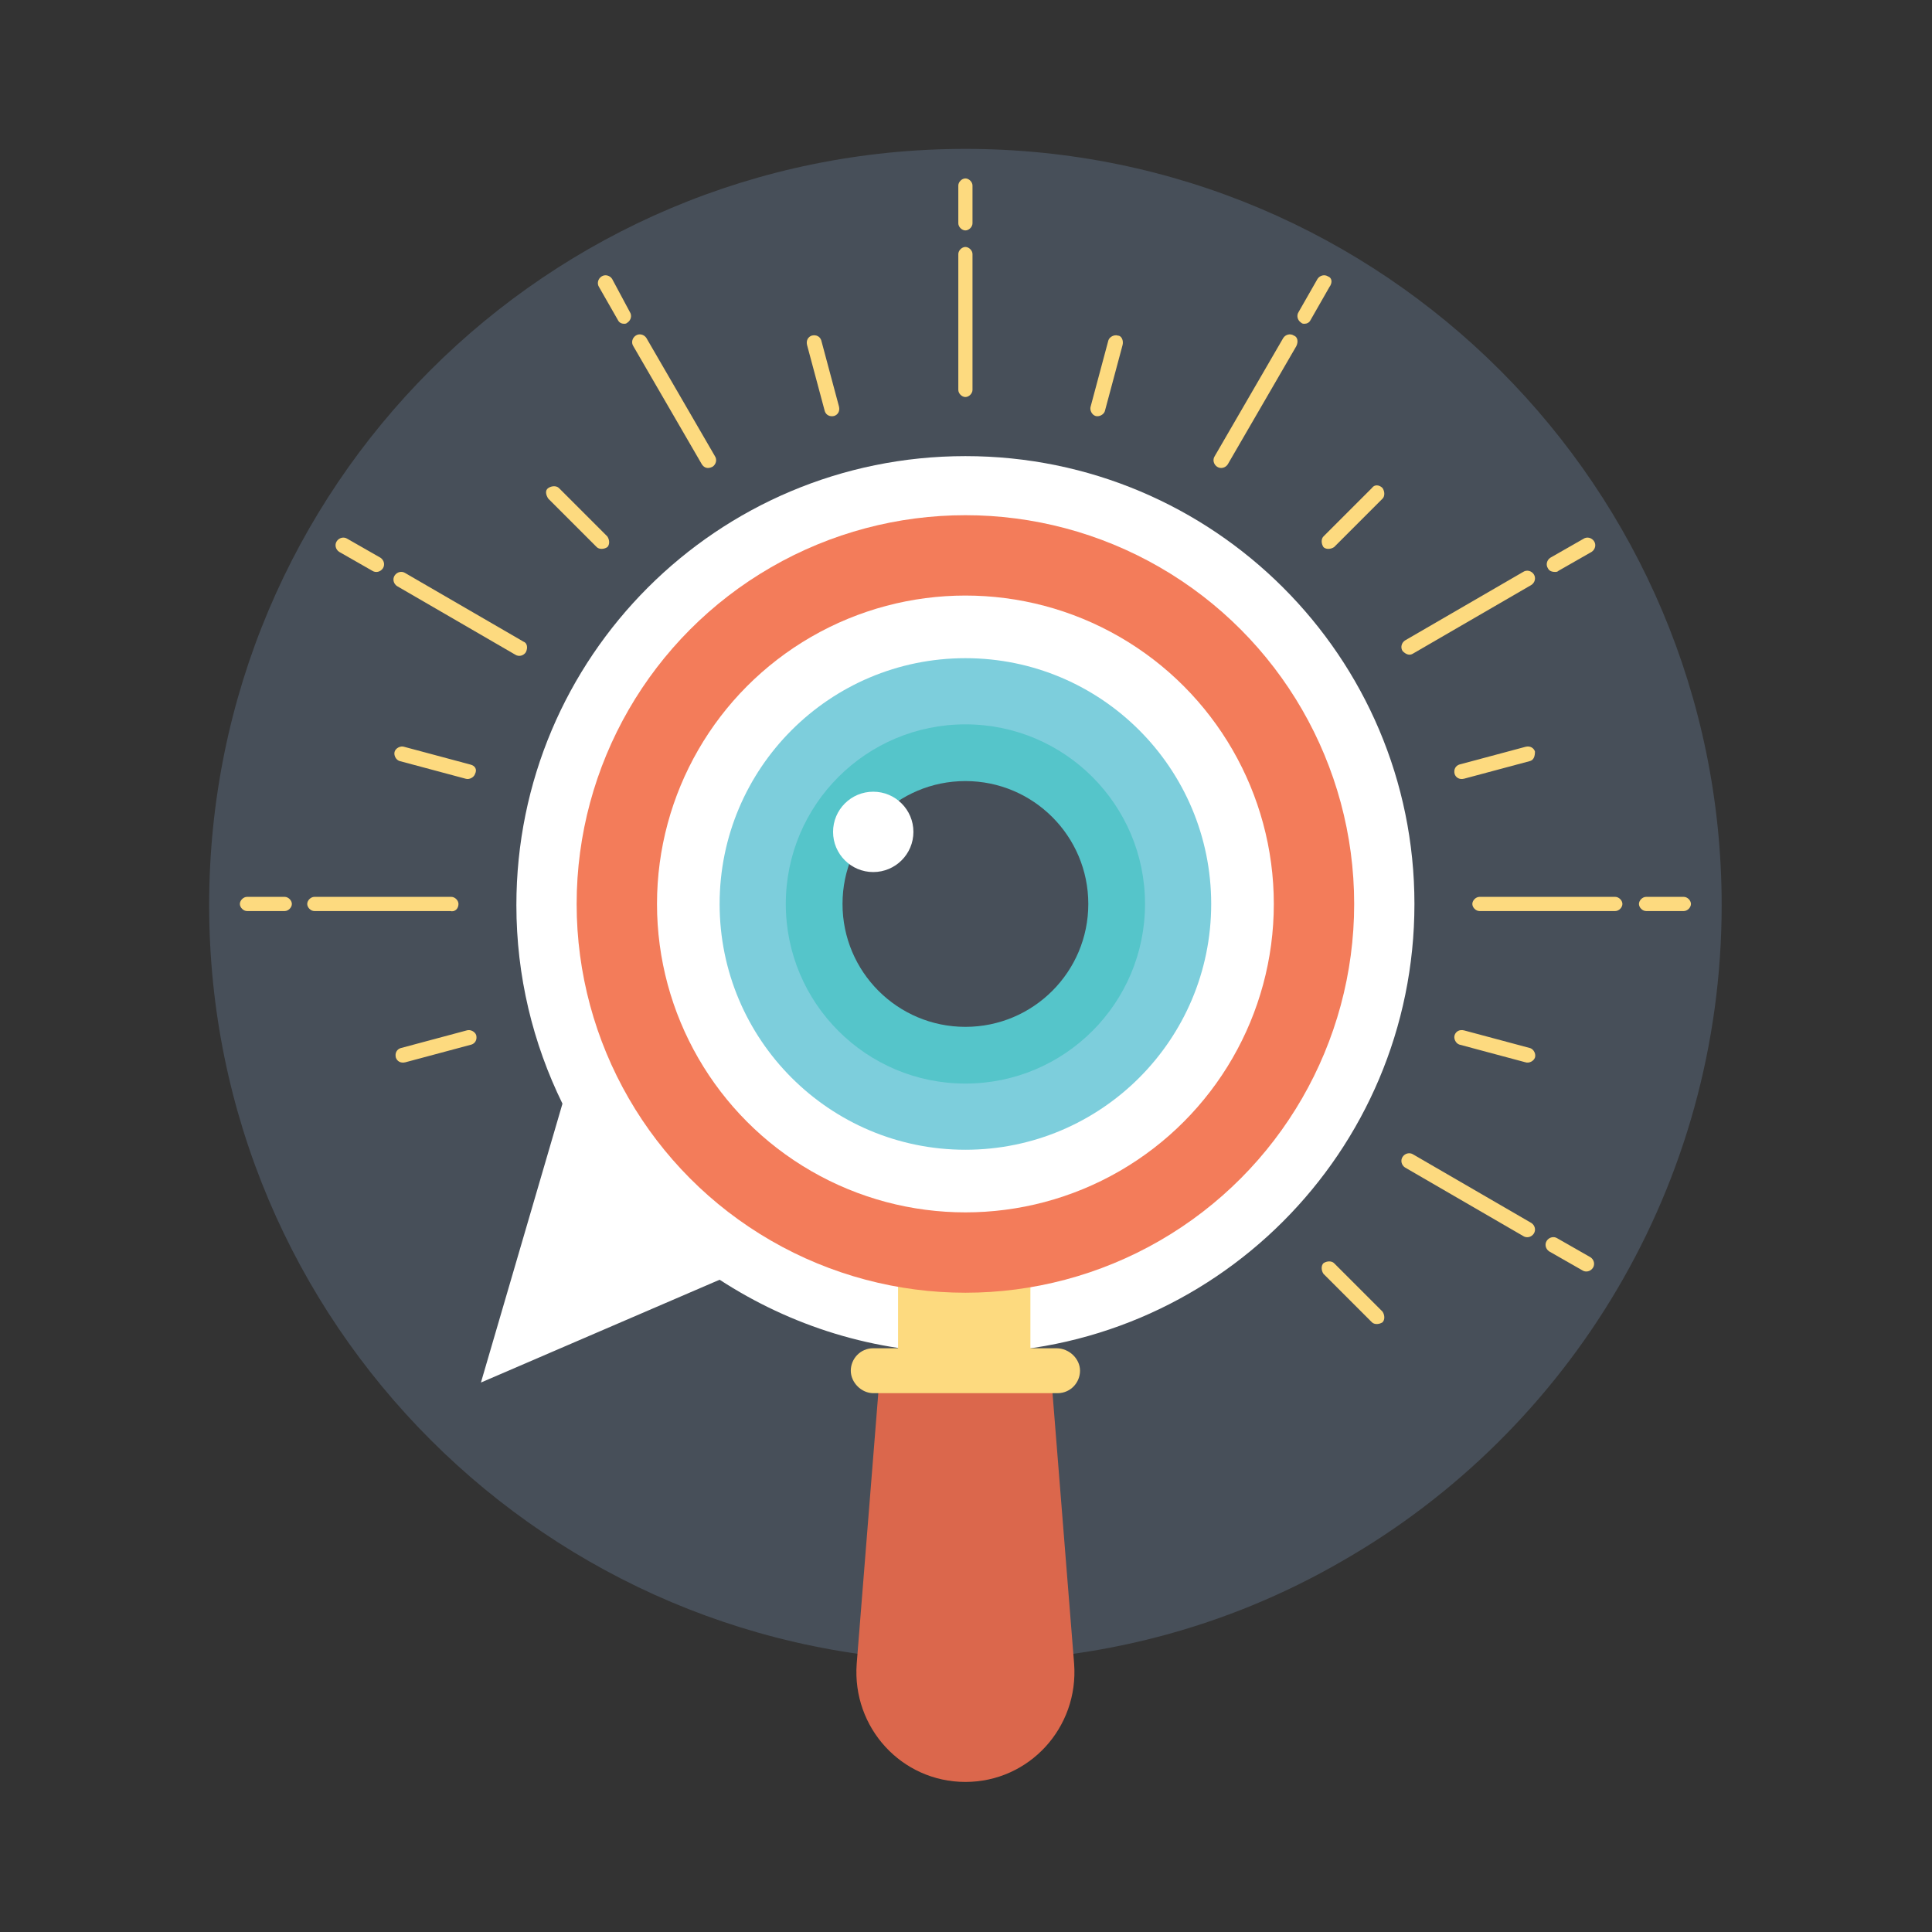 <?xml version="1.0" encoding="UTF-8"?> <!-- Generator: Adobe Illustrator 19.2.1, SVG Export Plug-In . SVG Version: 6.00 Build 0) --> <svg xmlns="http://www.w3.org/2000/svg" xmlns:xlink="http://www.w3.org/1999/xlink" id="Layer_1" x="0px" y="0px" viewBox="0 0 163.5 163.5" style="enable-background:new 0 0 163.5 163.5;" xml:space="preserve"><rect x="0" y="0" width="163.5" height="163.5" fill="#333333" stroke="none"/> <style type="text/css"> .st0{fill:#FDDA7F;} .st1{fill:#F3F3F3;} .st2{fill:#474F59;} .st3{fill:#DB674C;} .st4{fill:#DAD9D8;} .st5{fill:#7DCEDC;} .st6{fill:#F37C5A;} .st7{fill:#FFFFFF;} .st8{fill:#25313B;} .st9{fill:#F6BB53;} .st10{fill:#55C5CA;} .st11{fill:#010101;} .st12{fill:#3C434A;} .st13{fill:#231F20;} .st14{fill:#F7F8F8;} .st15{fill:#E8745E;} .st16{fill:#3F464D;} .st17{fill:#202A31;} .st18{fill:#404850;} .st19{fill:none;} .st20{fill:#1E282E;} .st21{fill:#1C262E;} .st22{fill:#E7E7E7;} .st23{fill:#222C33;} .st24{fill:#58BFBF;} .st25{fill:none;stroke:#474F59;stroke-width:0.1;stroke-miterlimit:10;} </style> <g> <g> <g> <g> <path class="st2" d="M145.7,76.6c0,23.7-12.9,44.5-32.1,55.5c-10,5.8-21,8.5-31.9,8.5c-35.3,0-64-28.6-64-64 c0-35.4,28.6-64,64-64C117.1,12.6,145.7,41.3,145.7,76.6z"></path> </g> </g> </g> <g> <g> <path class="st7" d="M119.7,76.5c0,21-17,38-38,38c-7.7,0-14.8-2.3-20.8-6.2L40.7,117l6.9-23.6c-2.5-5.1-3.9-10.8-3.9-16.8 c0-21,17-38,38-38S119.7,55.6,119.7,76.5z"></path> </g> </g> <g> <g> <path class="st3" d="M90.9,140.8L89,117H74.4l-1.9,23.8c-0.4,5.4,3.8,10,9.2,10S91.3,146.2,90.9,140.8z"></path> </g> </g> <g> <g> <rect x="76" y="106.6" class="st0" width="11.2" height="9"></rect> </g> </g> <g> <g> <path class="st0" d="M89.4,114.1H73.9c-1.1,0-1.9,0.9-1.9,1.9s0.9,1.9,1.9,1.9h15.6c1.1,0,1.9-0.9,1.9-1.9S90.5,114.1,89.4,114.1 z"></path> </g> </g> <g> <g> <circle class="st6" cx="81.7" cy="76.5" r="32.9"></circle> </g> </g> <g> <g> <circle class="st7" cx="81.7" cy="76.5" r="26.1"></circle> </g> </g> <g> <g> <circle class="st5" cx="81.7" cy="76.5" r="20.8"></circle> </g> </g> <g> <g> <circle class="st10" cx="81.7" cy="76.5" r="15.2"></circle> </g> </g> <g> <g> <circle class="st2" cx="81.7" cy="76.5" r="10.4"></circle> </g> </g> <g> <g> <circle class="st7" cx="73.9" cy="70.4" r="3.4"></circle> </g> </g> <g> <g> <path class="st0" d="M81.7,20.9c-0.3,0-0.6,0.3-0.6,0.6v11.5c0,0.3,0.3,0.6,0.6,0.6s0.6-0.3,0.6-0.6V21.5 C82.3,21.2,82,20.9,81.7,20.9z"></path> </g> </g> <g> <g> <path class="st0" d="M81.7,15.1c-0.3,0-0.6,0.3-0.6,0.6v3.2c0,0.3,0.3,0.6,0.6,0.6s0.6-0.3,0.6-0.6v-3.2 C82.3,15.4,82,15.1,81.7,15.1z"></path> </g> </g> <g> <g> <path class="st0" d="M69.5,28.8c-0.1-0.3-0.4-0.5-0.8-0.4c-0.3,0.1-0.5,0.4-0.4,0.8l1.5,5.6c0.1,0.3,0.4,0.5,0.8,0.4 c0.3-0.1,0.5-0.4,0.4-0.8L69.5,28.8z"></path> </g> </g> <g> <g> <path class="st0" d="M54.7,28.6c-0.2-0.3-0.6-0.4-0.9-0.2c-0.3,0.2-0.4,0.6-0.2,0.9l5.8,10c0.2,0.3,0.5,0.4,0.9,0.2 c0.3-0.2,0.4-0.6,0.2-0.9L54.7,28.6z"></path> </g> </g> <g> <g> <path class="st0" d="M51.8,23.6c-0.2-0.3-0.6-0.4-0.9-0.2c-0.3,0.2-0.4,0.6-0.2,0.9l1.6,2.8c0.1,0.2,0.3,0.3,0.5,0.3 c0.1,0,0.2,0,0.3-0.1c0.3-0.2,0.4-0.6,0.2-0.9L51.8,23.6z"></path> </g> </g> <g> <g> <path class="st0" d="M47.3,41.3c-0.2-0.2-0.6-0.2-0.9,0s-0.2,0.6,0,0.9l4.1,4.1c0.2,0.2,0.6,0.2,0.9,0c0.2-0.2,0.2-0.6,0-0.9 L47.3,41.3z"></path> </g> </g> <g> <g> <path class="st0" d="M44.3,54.3l-10-5.8c-0.3-0.2-0.7-0.1-0.9,0.2c-0.2,0.3-0.1,0.7,0.2,0.9l10,5.8c0.3,0.2,0.7,0.1,0.9-0.2 C44.7,54.8,44.6,54.4,44.3,54.3z"></path> </g> </g> <g> <g> <path class="st0" d="M28.7,46.7l2.8,1.6c0.3,0.2,0.7,0.1,0.9-0.2c0.2-0.3,0.1-0.7-0.2-0.9l-2.8-1.6c-0.3-0.2-0.7-0.1-0.9,0.2 C28.3,46.1,28.4,46.5,28.7,46.7z"></path> </g> </g> <g> <g> <path class="st0" d="M39.8,64.7l-5.6-1.5c-0.3-0.1-0.7,0.1-0.8,0.4c-0.1,0.3,0.1,0.7,0.4,0.8l5.6,1.5c0.3,0.1,0.7-0.1,0.8-0.4 C40.4,65.1,40.2,64.8,39.8,64.7z"></path> </g> </g> <g> <g> <path class="st0" d="M38.8,76.5c0-0.3-0.3-0.6-0.6-0.6H26.6c-0.3,0-0.6,0.3-0.6,0.6s0.3,0.6,0.6,0.6h11.5 C38.5,77.2,38.8,76.9,38.8,76.5z"></path> </g> </g> <g> <g> <path class="st0" d="M24.1,75.9h-3.2c-0.3,0-0.6,0.3-0.6,0.6s0.3,0.6,0.6,0.6h3.2c0.3,0,0.6-0.3,0.6-0.6S24.4,75.9,24.1,75.9z"></path> </g> </g> <g> <g> <path class="st0" d="M39.5,87.2l-5.6,1.5c-0.3,0.1-0.5,0.4-0.4,0.8c0.1,0.3,0.4,0.5,0.8,0.4l5.6-1.5c0.3-0.1,0.5-0.4,0.4-0.8 C40.2,87.3,39.8,87.1,39.5,87.2z"></path> </g> </g> <g> <g> <path class="st0" d="M112.9,106.9c-0.2-0.2-0.6-0.2-0.9,0c-0.2,0.2-0.2,0.6,0,0.9l4.1,4.1c0.2,0.2,0.6,0.2,0.9,0 c0.2-0.2,0.2-0.6,0-0.9L112.9,106.9z"></path> </g> </g> <g> <g> <path class="st0" d="M129.6,103.5l-10-5.8c-0.3-0.2-0.7-0.1-0.9,0.2c-0.2,0.3-0.1,0.7,0.2,0.9l10,5.8c0.3,0.2,0.7,0.1,0.9-0.2 C130,104.1,129.9,103.7,129.6,103.5z"></path> </g> </g> <g> <g> <path class="st0" d="M134.6,106.4l-2.8-1.6c-0.3-0.2-0.7-0.1-0.9,0.2c-0.2,0.3-0.1,0.7,0.2,0.9l2.8,1.6c0.3,0.2,0.7,0.1,0.9-0.2 C135,107,134.9,106.6,134.6,106.4z"></path> </g> </g> <g> <g> <path class="st0" d="M123.1,87.6c-0.1,0.3,0.1,0.7,0.4,0.8l5.6,1.5c0.3,0.1,0.7-0.1,0.8-0.4c0.1-0.3-0.1-0.7-0.4-0.8l-5.6-1.5 C123.5,87.1,123.2,87.3,123.1,87.6z"></path> </g> </g> <g> <g> <path class="st0" d="M136.7,75.9h-11.5c-0.3,0-0.6,0.3-0.6,0.6s0.3,0.6,0.6,0.6h11.5c0.3,0,0.6-0.3,0.6-0.6S137,75.9,136.7,75.9z "></path> </g> </g> <g> <g> <path class="st0" d="M142.5,75.9h-3.2c-0.3,0-0.6,0.3-0.6,0.6s0.3,0.6,0.6,0.6h3.2c0.3,0,0.6-0.3,0.6-0.6S142.8,75.9,142.5,75.9z "></path> </g> </g> <g> <g> <path class="st0" d="M129.9,63.6c-0.1-0.3-0.4-0.5-0.8-0.4l-5.6,1.5c-0.3,0.1-0.5,0.4-0.4,0.8c0.1,0.3,0.4,0.5,0.8,0.4l5.6-1.5 C129.8,64.3,129.9,64,129.9,63.6z"></path> </g> </g> <g> <g> <path class="st0" d="M119.6,55.3l10-5.8c0.3-0.2,0.4-0.6,0.2-0.9c-0.2-0.3-0.6-0.4-0.9-0.2l-10,5.8c-0.3,0.2-0.4,0.6-0.2,0.9 C119,55.4,119.3,55.5,119.6,55.3z"></path> </g> </g> <g> <g> <path class="st0" d="M131.6,48.4c0.1,0,0.2,0,0.3-0.1l2.8-1.6c0.3-0.2,0.4-0.6,0.2-0.9c-0.2-0.3-0.6-0.4-0.9-0.2l-2.8,1.6 c-0.3,0.2-0.4,0.6-0.2,0.9C131.1,48.3,131.3,48.4,131.6,48.4z"></path> </g> </g> <g> <g> <path class="st0" d="M116.1,41.3l-4.1,4.1c-0.2,0.2-0.2,0.6,0,0.9c0.2,0.2,0.6,0.2,0.9,0l4.1-4.1c0.2-0.2,0.2-0.6,0-0.9 C116.7,41,116.3,41,116.1,41.3z"></path> </g> </g> <g> <g> <path class="st0" d="M109.5,28.4c-0.3-0.2-0.7-0.1-0.9,0.2l-5.8,10c-0.2,0.3-0.1,0.7,0.2,0.9c0.3,0.2,0.7,0.1,0.9-0.2l5.8-10 C109.9,28.9,109.8,28.5,109.5,28.4z"></path> </g> </g> <g> <g> <path class="st0" d="M112.4,23.4c-0.3-0.2-0.7-0.1-0.9,0.2l-1.6,2.8c-0.2,0.3-0.1,0.7,0.2,0.9c0.1,0.1,0.2,0.1,0.3,0.1 c0.2,0,0.4-0.1,0.5-0.3l1.6-2.8C112.8,23.9,112.7,23.5,112.4,23.4z"></path> </g> </g> <g> <g> <path class="st0" d="M94.6,28.4c-0.3-0.1-0.7,0.1-0.8,0.4l-1.5,5.6c-0.1,0.3,0.1,0.7,0.4,0.8c0.3,0.1,0.7-0.1,0.8-0.4l1.5-5.6 C95.1,28.8,94.9,28.4,94.6,28.4z"></path> </g> </g> </g> </svg> 